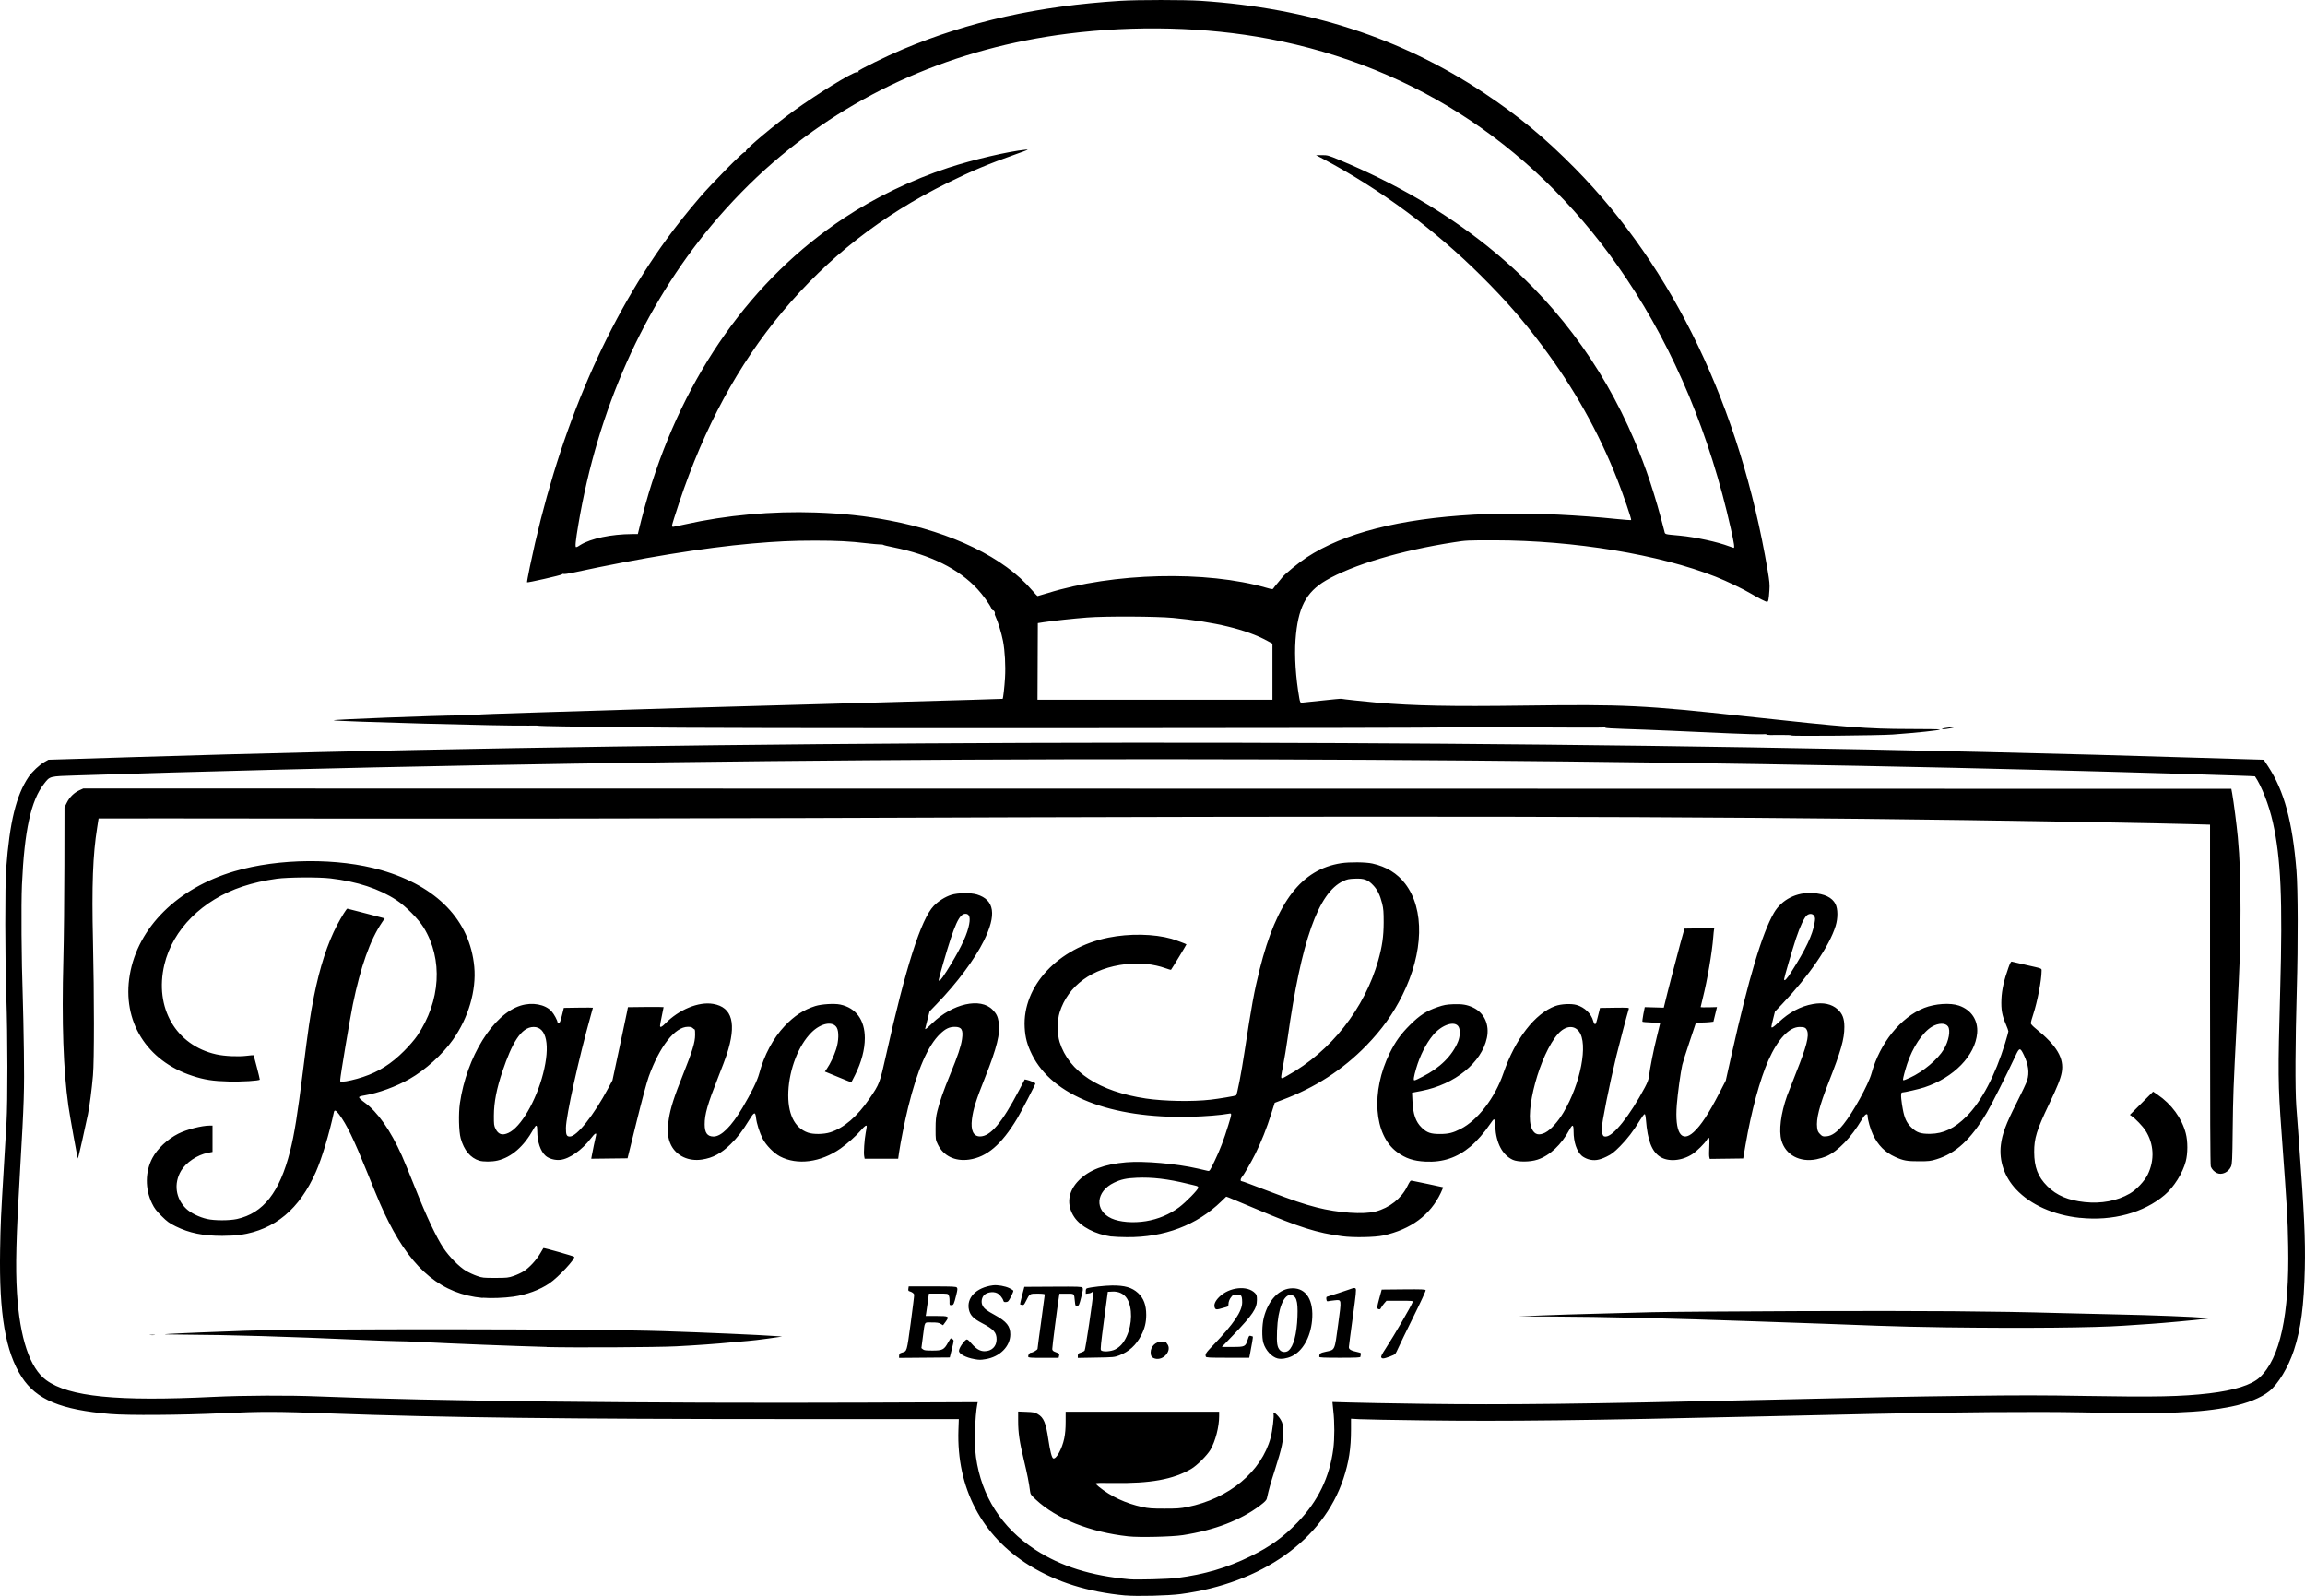 <?xml version="1.0" encoding="UTF-8"?>
<svg xmlns="http://www.w3.org/2000/svg" id="Ebene_1" data-name="Ebene 1" viewBox="0 0 4264.8 2952.76">
  <g id="svg1">
    <g id="g1">
      <path id="path1" d="M2082.31,2952c-69-6.4-128.1-24.9-177.8-55.7-88.2-54.5-134.8-143.6-131.2-250.5l.7-20.2h-316.8c-406.5,0-637.3-2.8-844.8-10.4-102.7-3.8-127.2-3.8-200.7-.5-77.9,3.6-174.3,4.2-207.3,1.5-91.9-7.7-137.2-26.6-164.2-68.4-30.1-46.5-42-116.6-40-235.1.8-48.6,1.5-63.4,6.9-152.7,1.8-29.7,4-66.9,4.9-82.7,2.3-39.4,2.2-159.5-.3-232.7-2.5-74-2.6-205.6-.3-237.3,6.4-86.4,18.6-136.1,41.6-170,6.4-9.4,20.3-22.5,29.5-27.6l7.1-4,50-1.5c27.5-.8,78.2-2.4,112.7-3.5,878.9-27.2,2002.2-34,2984-18,288.3,4.7,589.6,11.7,828,19.3,33.7,1.1,75.5,2.4,92.8,2.8l31.4.9,8.4,12.8c29.3,44.9,44.8,101.9,52.1,192.1,2.8,34.6,3.1,134.2.6,220.7-2.8,98.1-3.2,183.3-.9,215.3.9,12.8,3.1,43.1,5,67.3,9.6,128.1,12,179.4,10.8,232.7-1.6,69.2-7.3,112.3-20.2,151.6-10.4,31.6-29.1,62.7-45.8,76-15.3,12.2-40.7,22.4-70.7,28.4-56.9,11.5-117.2,13.7-278.3,10.5-79.5-1.6-237.8-.4-385.8,2.9-31.9.7-122.8,2.8-202,4.6-330.8,7.6-473.2,9.3-626.3,7.4-57.4-.7-111.4-1.7-120-2.2l-15.7-.9v20.2c0,34.8-4,60.2-14.1,90.8-37.6,113.1-150.7,193.3-300.9,213.4-23.1,3.1-81,4.5-102.3,2.6h0l-.1.1ZM2178.31,2919.5c50.4-6.5,92.4-18.9,135.3-40,36.6-18,60.6-35.3,87.3-62.9,37.6-38.9,59.1-83.2,66-135.9,2.5-18.8,2.5-49.2,0-70.6-1-8.8-1.7-16.1-1.6-16.1s14.6.3,32.2.9c17.6.6,79.4,1.7,137.3,2.5,153,2,290.7.4,626-7.3,239-5.5,259.1-5.9,380.7-7.5,93.7-1.2,137.6-1.2,218.2.2,127.6,2.2,176.6,1.2,227.8-4.8,46.1-5.4,78.6-15.6,93.4-29.5,37.8-35.3,55.2-115.7,52.8-243.1-1.1-55.3-1.4-60.6-12.2-208.7-6.8-93.2-6.9-108.8-2.6-264.7,4.7-167.2,1.3-244-13.6-310.7-7.1-31.6-20.8-67-33.1-84.9-.5-.7-240.2-7.9-390.1-11.7-900.2-23.1-1962.3-26.3-2898.7-8.7-253.1,4.8-507.6,11.2-740.7,18.7-52.1,1.7-50,1.1-61.3,15.6-24.2,30.9-36.3,86.1-40.8,187-1.6,36.9-.9,138.3,1.5,206.7.7,19.4,1.6,64.7,2.1,100.7,1,72.9.3,94.9-6.8,216-7.7,131.2-9,182.3-6,231.3,5.2,83.8,23.8,139.5,54.1,161.6,42.2,30.8,131.1,39.6,309.8,30.9,55.6-2.7,139.5-3.1,194-.8,204.4,8.5,605.8,13,1015.2,11.4l204.5-.8-.8,3.9c-4.4,22.6-5.7,74.6-2.4,97.9,10.2,72.4,47.4,130.4,109.5,171,47.6,31,103.2,48.5,174.7,54.9,13.7,1.2,72.1-.4,88-2.4h0l.3-.1ZM2087.71,2842.6c-70.5-7.7-133.3-32.6-171-67.9-9.3-8.6-10.2-10-10.9-15.8-1.9-15.4-5.3-32.2-11.4-57.6-8.1-33.6-10.6-50.3-10.6-72.5v-17.2l15.1.6c13.5.5,15.8,1,21.3,4.2,10.9,6.4,15,16.2,19.5,46.9,3.2,21.7,6.4,34,9,35,5.5,2.1,16.4-17.6,20.4-37,1.8-8.9,2.6-18.1,2.6-31v-18.3h284v7.9c0,20.1-6.9,46.6-16.1,62.4-6.2,10.5-25.2,29.5-35.8,35.6-33.4,19.4-75.5,27-143.3,25.9-24.5-.4-32.8-.2-32.8,1s2.6,3.6,5.7,6.2c22,17.8,49.6,30.7,80.1,37.3,11.5,2.5,17.8,3,40.9,3s29.6-.4,42.4-3c77.2-15.5,137.3-65.6,154.2-128.4,3.4-12.7,6.7-40.6,5.2-44.4-2.5-6.6,9,3.2,13.6,11.6,3.4,6.1,3.9,8.7,4.3,20.3.7,17.7-2.3,31.6-15,71.4-8.8,27.4-11.2,36-15.2,53.9-.7,3-3.8,6.2-12.5,12.8-36.1,27.2-83.9,45.6-142.9,54.8-19.8,3.1-80.8,4.5-100.7,2.3h-.1ZM1802.81,2514.6c-15.4-2.6-28.5-9.5-28.5-15.2s9.8-18.8,13.4-20.7c2.1-1.1,3.6,0,9.5,6.8,9,10.3,16,14.5,24.3,14.5,13.3,0,22.3-8.7,22.4-21.7.1-12.9-5.2-18.9-27.3-30.4-15.3-8-21.3-14.2-23.7-24-5.4-22.5,13.1-41.7,44.2-45.8,8.4-1.1,22.8,1.4,30.6,5.3,3.5,1.8,6.8,3.8,7.2,4.5s-1.5,5.6-4.2,11c-4.5,8.7-5.5,9.8-9.2,10.2-3.4.3-4.4-.2-5.1-2.7-1.4-4.8-7-11.5-11.3-13.7-8-4.1-21.5-1.4-25.8,5.3-3.4,5.2-4,12-1.5,17.2,2.7,5.8,7.4,9.5,22.7,17.8,22,12,28.9,20.8,28.8,36.2-.2,22-19.5,41.3-45.5,45.5-9.8,1.6-11.2,1.6-20.9,0h0l-.1-.1ZM2136.31,2513.4c-5.4-1.7-7.3-4.7-7.3-11.3,0-10.8,9.1-19.8,20.2-19.8s7.3.6,10,3.7c10.4,12.1-6.5,32.5-22.8,27.5l-.1-.1ZM2363.81,2513.4c-10.8-2.7-22.1-14.9-26.2-28.5-3.1-10.1-2.7-33.4.7-46.9,8.4-33.2,29-54.3,53.2-54.4,25.8-.2,39.6,22.7,36.1,59.9-3,31.2-17.6,56.7-37.9,66-8.9,4.1-19,5.6-25.9,3.9h0ZM2384.11,2498.7c9.1-7.2,15.3-30.5,16.5-62.6,1.2-30-2.3-40-13.7-40s-22.6,24.4-24.1,66c-.9,23.6.3,30.8,5.6,36.2,4,4,11,4.2,15.7.5h0v-.1ZM2555.81,2511.5c-1.2-1.5.5-5,8.3-17,16.1-24.7,46.5-77.1,49.7-85.5.8-2.2-.8-2.3-23.8-2.3h-24.7l-4.2,4.8c-2.3,2.7-4.9,6.3-5.7,8-1.5,3.4-3.2,3.9-6.3,1.9-1.6-1-1.2-3.8,2.7-18.3l4.7-17.1,40.3-.4c34.4-.3,40.4,0,41,1.6.4,1.1-9.7,23.1-22.6,49-12.8,25.9-25.3,51.6-27.7,57.1s-5.1,10.8-6,11.8c-1.8,2-18.2,8.2-21.8,8.2s-3.1-.8-4-1.9h0l.1.1ZM1663.71,2508.1c0-3.4.7-4.2,5-5.5,9.7-2.9,8.9-.4,16.3-54.6,3.7-27.4,6.6-51,6.4-52.5-.4-2.5-3.9-5.1-9.2-6.6-1.5-.4-2-1.8-1.5-4.7l.6-4.1h43.7c38.2,0,43.9.3,45.4,2.1,1.5,1.7,1.3,4.1-1.1,13.7-4.2,17-5,18.9-9,18.9s-3.4-.4-3.4-7.3-.7-8.8-1.5-10.7c-1.5-3.4-1.6-3.4-19.1-3.4h-17.6l-2.3,17c-1.3,9.4-2.6,18.6-3,20.7l-.7,3.7h19.3c23.8,0,24.9.7,17.7,10.6l-4.9,6.6-4.3-2.6c-3.4-2.1-6.7-2.6-16.6-2.6-14.4,0-12.4-3.3-16.4,26.7l-2.7,20.7,2.8,2.3c2.3,1.9,5.5,2.3,17.8,2.3,18.2,0,21.4-1.6,28.4-14.3,2.5-4.6,5-8.3,5.5-8.3s2.1.8,3.4,1.8c2.4,1.7,2.3,2.4-1.5,17.7l-3.9,15.9-46.9.4-46.9.4v-4l.2-.3ZM1902.31,2510c0-3.3,2.6-7.2,4.8-7.2,3.4,0,12.6-5.3,12.6-7.2s3-23.7,6.7-50.5c3.7-26.8,6.7-49.3,6.7-50.1s-4.5-1.5-13.2-1.5c-15,0-14.6-.3-22,14.5-3,6.1-4,7-6.5,6.4-1.6-.4-3.3-.8-3.8-.8s1-7.4,3.4-16.4l4.3-16.3,52.8-.3c47.2-.3,53-.1,54.6,1.8,1.5,1.8,1.2,4.5-2.2,17.7-3.7,14.6-4.2,15.6-7.4,15.9-3.4.4-3.5.1-4.4-8.7-1.5-14.7-.4-13.7-15.4-13.7h-13.1l-.8,5c-3.3,20.8-12.8,94.8-12.5,97.5.3,2.7,1.7,3.9,6,5.5,7.1,2.6,7.6,3.2,6.6,7.3l-.9,3.4h-28c-24.5,0-28-.3-28-2.1h0l-.3-.2ZM1994.31,2508.3c0-3.6.6-4.3,5.3-5.7,2.9-.9,6.1-2.5,7.2-3.7,1.6-1.9,15.5-94.8,15.5-103.9s-.4-3-6.7-2.1l-6.7.9v-4.7c0-3.4.7-5,2.3-5.5,7.2-2.2,32.5-5,46.3-5.2,23.6-.2,37,3.7,48.1,13.9,10.5,9.7,15.2,22.3,15.2,40.5,0,14-2.8,25.4-9.3,37.8-9.5,18.3-22.7,30.3-40.8,37.2-8.8,3.3-10.5,3.5-42.8,4l-33.7.6v-4.1h.1ZM2063.31,2496.7c8.9-4.4,15.6-11.9,21.1-23.8,10.7-22.9,11.1-53.5.9-70.1-5.5-8.9-15.3-13.7-26.9-13.1l-8.7.4-7.1,53.1c-5.6,42-6.8,53.5-5.5,55,2.8,3.4,18.2,2.6,26.3-1.5h-.1ZM2231.11,2510c-1.7-4.5-.3-6.8,14.7-22.3,36.7-38.1,52.5-61.5,52.5-78.1s-3.6-13.5-11.2-13.5-6.4.8-8.5,3c-3.4,3.7-5.7,9.3-5.7,14.2s-.7,3.9-9.7,6.6c-12.4,3.7-14.1,3.6-15.7-.7-2-5.3.8-12,8.3-19.5,18.5-18.5,52.4-22,66.5-7,2.9,3.1,3.3,4.8,3.3,12.5,0,15.8-7.7,27.2-43.5,64.6l-21.4,22.3h19.7c23.1,0,24-.5,28.1-13.4,2.3-7.2,2.7-7.8,5.8-7,1.8.4,3.6,1,3.8,1.2.5.4-2.1,16.2-5.3,32.2l-1.4,7h-39.8c-35,0-39.9-.3-40.6-2.1h.1ZM2441.01,2510.4c0-6.2,1.5-7.2,12.1-9.5,17.3-3.7,16.1-1.2,22.7-49.8,6.6-48.8,6.9-46.5-6.7-45.2-4.8.5-10,1.2-11.5,1.6-2.4.6-2.9,0-3.5-3.5-.4-2.4,0-4.4.8-4.7,10.4-3.1,33-10.5,41.1-13.4,9-3.3,10.6-3.5,12.2-1.8,1.5,1.6.7,9.9-5.3,53.3-3.9,28.2-7.1,53-7.2,55.1,0,4.2,3.9,6.5,16.1,9.1,6,1.3,6.7,1.8,6,4.3-.4,1.6-.8,3.6-.8,4.5,0,1.3-8.5,1.7-38,1.7s-38-.4-38-1.7h0ZM1011.71,2492.1c-62.1-1.7-171.7-6-236.1-9.3-14.3-.7-32.9-1.4-41.3-1.4s-40.8-1.2-71.9-2.6c-127.8-5.8-239.2-9.1-325.3-9.5-34.7-.2-38.2-.4-24-1.3,16.4-1.1,99.2-4.5,140.7-5.8,121.8-4,642.2-3.5,773.3.7,75.2,2.4,182,7.1,208,9.1l12,.9-26,3.7c-14.3,2-31.1,4-37.3,4.4s-19.7,1.6-30,2.6c-24.3,2.5-69,5.7-103.3,7.4-36.5,1.8-187.8,2.6-238.7,1.3h0l-.1-.2ZM278.01,2469.8c2.4-.3,6-.3,8,0s0,.5-4.4.5-6-.3-3.6-.6h0v.1ZM3600.31,2455.9c-41.8-.5-98.8-1.9-126.7-3s-70.2-2.7-94-3.5-84.4-2.9-134.7-4.7c-147.9-5.3-281.6-8.5-371.3-8.8l-64-.2,41.3-1.8c22.7-1,68-2.4,100.7-3.2,32.6-.8,79.7-2.1,104.7-2.8,24.9-.7,151.5-1.6,281.3-2.1,228-.7,350.7.2,471.3,3.6,25.3.7,74.2,1.9,108.7,2.6,61.4,1.2,144.8,4.5,162,6.3l8.7.9-8,1c-17.8,2.2-78.7,7.8-100,9.2-12.5.8-35.3,2.4-50.7,3.4-55.1,3.8-181.2,5-329.3,3.1h0ZM892.61,2401.4c-74-6.9-128.2-50.8-173.5-140.6-11.3-22.4-17.9-37.5-39.6-91.4-24.9-61.6-38.1-88.9-52.2-107.7-5.6-7.5-8.5-8.7-9.5-4-8.5,39.6-22.3,85.6-33.3,110.5-30.3,68.8-75.8,106.9-139.4,116.5-7,1.1-22.2,1.9-33.8,1.9-35.7,0-61.1-5.2-86.2-17.6-12-6-15.7-8.7-26.1-19-9.9-9.9-13.2-14.1-17.7-23.4-13.1-26.7-12.8-58.9.8-84.3,9.1-17.1,28-34.8,47.7-44.7,15.4-7.8,43.5-15,58.2-15h5.2v48.7l-8.8,1.7c-19.1,3.6-40.5,18-49.4,33.2-13.9,23.6-10.1,51.4,9.5,70.1,8.3,8,24.2,15.8,38.8,19.1,13.7,3.1,41.1,3.1,55.2,0,48.8-10.9,78.9-49.3,98.2-125.5,7.9-31,13.8-67.9,23.9-148.7,9.7-77.7,13.5-103.9,20.2-137.3,10.8-54.5,25.1-98.4,43.1-132.7,7.8-14.8,17.2-29.9,18.7-30,.4,0,16.2,4,35,9l34.2,9-5,7.4c-22,32.4-39.6,81.9-54,152-5.2,25-23.3,133.5-23.3,139.2s.6,3.5,4.1,3.5c6.6,0,23.7-3.9,38.1-8.7,29.2-9.7,52-24.1,75.8-47.9,9.6-9.6,19.4-21,24.4-28.3,43.4-64.1,48.1-141.5,12-200.2-9.7-15.8-33.5-39.8-50.4-50.8-32.3-21.1-72.2-34.3-122-40.2-21.8-2.6-78.5-2.2-99.3.6-22.5,3.1-44.1,8-63.3,14.4-74.4,24.6-129.3,79.4-144.8,144.6-18.9,79.7,21.4,149.3,96,166,15.3,3.4,40.3,4.6,55.9,2.7,6.9-.9,12.7-1.3,13-1.1.9.9,12.1,44.3,11.7,45.1-1.2,2.2-32.9,4.1-57.5,3.5-29-.7-45.3-3.2-67.4-10.5-84.7-27.7-130.3-101.3-115.7-186.8,15-88,88.5-160.7,193.4-191.6,82.4-24.3,192.2-25.1,272.1-2.1,103,29.7,163.9,92.9,171.9,178.6,4.1,43.9-10.8,94.7-39.6,135.3-19.1,27-51,55.8-80,72.3-24.8,14.2-57.8,26.2-83.3,30.5-7.8,1.3-10.3,2.2-10.2,3.8,0,1.1,4.6,5.4,10.2,9.4,24.1,17.5,47.9,51.4,68.8,98,4,8.8,15.4,36.7,25.5,62,19.9,50.2,38.5,89.6,51.6,109.3,10.5,15.9,29.4,35,41.9,42.3,5.1,3,14.1,7.2,20,9.2,10.2,3.6,11.8,3.7,34,3.7s24.1-.3,34.1-3.7c5.9-2,14.3-5.9,18.7-8.7,10.3-6.7,23-20.4,30.1-32.5,3.1-5.3,5.9-10,6.1-10.3.6-.8,55.4,14.7,56.9,16.1,3.3,3-29.1,37.8-45.7,49.1-17.9,12.2-42.3,21.2-66.8,24.7-17,2.4-42,3.3-56.4,2h0l-.8.3ZM2056.31,2287.9c-30.2-4.3-56.7-18.3-68.6-36-15.1-22.6-11.9-47.7,8.6-68.2,19.2-19.2,46.9-29.7,87.5-33.2,32.8-2.8,93.1,2.5,132.4,11.6,8.1,1.9,16.3,3.7,18.3,4.2,3.6.8,3.9.3,12.9-18.4,10.1-21,17-39.1,25.3-66.3,6.7-21.9,6.7-22.1,1.1-21.1-15.3,2.8-43.5,5.1-71.7,5.8-147,3.5-254.8-38.8-292.6-114.9-8.9-17.9-12.6-31.5-13.6-50.3-4.3-76.6,61.9-147.6,154.9-166.3,39.1-7.9,84.4-7,116.7,2.1,6.6,1.9,26.8,9.4,27.7,10.3.3.3-26,43.7-28.6,47.2-.2.3-4.7-1.1-10.1-3-21.9-7.8-47.5-10.5-73.1-7.6-62.7,7.1-107.3,39.7-122.9,89.5-4.5,14.4-4.5,40.3,0,54.6,17.3,55.1,73.3,91.7,159.8,104.6,33.7,5,86.1,6,119.8,2.1,15-1.7,45.3-6.8,47-7.9,1.8-1.1,9.8-42.4,15.5-80.2,12.9-84.8,18-112.9,28.2-153.5,31.3-124.8,77.2-184.5,150.6-195.9,15.2-2.4,45.8-2.1,57.8.6,25.7,5.7,46.2,18.2,60.7,37.3,36.2,47.3,34.2,127.2-5.1,206.2-17.3,34.8-38,63.6-66.7,93.2-43.7,44.9-95.4,78.3-156,100.8-7.3,2.7-13.4,5.1-13.6,5.2-.1.1-3,9.2-6.4,20.2-8,25.8-18.8,52.9-29.6,74.5-8.1,16.2-21.3,39-25.3,43.6-2.1,2.5-2.4,6.6-.4,6.6s21.3,7.6,45.7,16.8c50.8,19.3,69.2,25.6,93.8,31.9,39.4,10.1,86.7,13.4,108.9,7.5,25.7-6.8,47.5-24,58.4-46.1,4.9-9.8,6.1-11.4,8.5-10.9,1.5.4,15,3.2,30.1,6.2,15,3.1,27.6,5.8,27.8,6,.3.3-1.7,5-4.3,10.6-19.4,40.8-55.2,67.3-106.2,78.6-15.4,3.4-55.2,4.2-76,1.4-47.1-6.2-78.7-16.2-160-50.7-24.6-10.4-46.9-19.8-49.7-20.8l-5-1.8-9,8.7c-45.4,44.1-105.5,66.9-174.7,66.3-11.5,0-24.5-.7-28.9-1.3h0l.1.2ZM2120.31,2259.4c22.7-3.7,43.6-12.5,61.5-25.8,12.3-9.2,35.2-32.6,35.2-36.1s-3.3-3.2-19.7-7.3c-36.2-8.9-65.7-12.4-94.2-11.1-19,.8-29,3-41.6,9-34.2,16.2-36.9,51.6-5,66.2,15.2,6.9,40.2,8.9,63.8,5.1h0ZM2382.21,1989.9c80-44.3,142.7-123.9,167.9-213.1,7.3-26,9.9-44,10-70,0-19.7-.4-25.1-2.8-35.1-3.9-15.6-8.7-25.5-16.6-33.8-9.7-10.3-16.8-12.9-33.6-12.2-11.6.4-14.6,1.1-22.1,4.6-45.9,21.5-77.3,110.6-102.6,290.5-2.3,16.1-5.9,38.3-8.1,49.3-4.4,22.3-4.6,24.7-2.4,24.7s5.5-2.2,10.3-4.9h0ZM3848.31,2253.3c-48.5-5.1-91.3-24.2-118.1-52.8-21.6-23-31.8-52.7-28.1-82.4,2.5-20.2,9.3-38.5,28.9-77.1,9.7-19.2,18.7-38.2,19.8-42.2,4.2-14.2,2.3-29-6-46.4-7-14.7-8.4-14.6-15.8,1.3-17.1,36.5-44.9,91.6-53.2,105.4-29.6,49.5-57,74.8-92.9,85.8-10.7,3.3-14.1,3.7-32,3.7-22.4.1-29.4-1.2-44.6-8.1-18.6-8.5-31.5-21.5-40.9-41.1-4.7-9.8-9.8-27.8-9.8-34.2s-4.4-4.7-10.6,5.9c-19.9,33.5-44.1,58.7-65.8,68.3-4.1,1.8-12.3,4.3-18.4,5.5-30.7,6.2-57-7.9-64.7-34.8-5.2-18.1-1.2-49.8,10.4-82.7,1.6-4.4,9.3-24.2,17.2-44,18.7-46.8,23.9-66.9,19.8-76.7-2.2-5.3-4.9-6.6-13.6-6.6-19.5,0-40.4,22.3-57.9,61.6-15.8,35.6-31.6,93.9-42.4,156.7l-4.3,25-30.9.4-30.9.4-.9-3.6c-.5-2-.5-10.7,0-19.4.9-17-.2-19.7-4.8-11.9-3.7,6.2-18.3,20.6-26.3,25.9-19.6,12.9-45.1,14.9-60.4,4.8-15-9.9-22.7-30.2-25.7-67.6-.6-7.4-1.4-11-2.5-11s-4.7,4.9-8.4,11c-12.5,20.4-23.6,34.9-37.1,48.5-11.2,11.2-15.2,14.4-24.7,19-13.9,6.8-22.9,8.1-33.7,5-4.1-1.2-9.7-4.1-12.3-6.4-9.4-8.3-15.2-25.5-15.2-45.4,0-12.6-1.9-13.5-7.4-3.3-15.2,28.2-36.6,48.3-59.5,55.8-13.7,4.5-36.1,4.6-45.5.3-19.3-8.9-30.8-30.6-32.6-61.4-.5-8.7-1.3-13.7-2.3-13.6-.8,0-4.5,4.6-8.1,10.1-9.4,14.1-23.7,30.4-35.2,40.1-24.8,20.8-51.3,29.7-83.4,28.1-22.4-1.1-36.7-5.9-52.6-17.6-43-31.6-48.9-112-13.4-183.6,10.5-21.1,20.4-34.9,37.3-51.7,18.1-18,30.5-26,51.1-33,11.4-3.9,16.1-4.8,28.4-5.3,16.9-.7,26,.8,37.4,6.2,20.7,9.9,30.5,31.6,25.4,56-9.6,45.8-59.2,86.1-120.8,98.1-6.2,1.2-12.8,2.5-14.5,2.8l-3.2.6.8,16.3c1.1,23.7,6.1,37.8,17.2,48.5,9.4,9.1,16.6,11.6,33.1,11.6s24.5-2.1,38.7-9.3c31.7-16,63.6-57.5,79.3-103.3,21.7-63.1,58.4-110.6,96-124.2,10.8-3.9,29.6-4.8,39.5-1.9,14.8,4.3,27.1,16.2,30.7,29.8.8,3.2,2.3,5.7,3.2,5.7,1.7,0,2.2-1.5,6.8-20l2.5-10,27-.4c25.3-.3,27-.2,26.3,2-3.1,9.9-18.2,67-23,87-12.9,53-27.1,124-27.1,135.2s.7,7.6,1.5,9.9c1.2,3.5,2.1,4.2,5.8,4.2,13.9,0,44.5-38.3,72.4-90.7,5-9.4,7-14.8,7.7-20.7,1.7-14.7,8.6-49.5,14.7-73.7,3.3-13.2,6-24.2,6-24.6s-7.2-1-16-1.3c-8.8-.3-16.4-1-16.8-1.5-.4-.4.3-6.7,1.7-13.9l2.6-13,17.6.5,17.6.5.9-3.8c4.5-19.2,23.4-92.2,29.6-114.5l7.8-28,27.6-.4,27.6-.4-.6,3c-.3,1.7-1,7.8-1.4,13.7-2.1,28-11,79.8-19.4,112.9-2.2,8.6-3.9,16-3.9,16.4s6.8.6,15.1.4l15.1-.4-3.3,13.5-3.3,13.5-6.8.8c-3.7.4-11,.8-16.1.8h-9.3l-11.7,35c-6.5,19.2-12.6,38.8-13.7,43.4-3.1,13.5-8.4,52.1-10.1,73.5-4.1,51.7,8.3,71.7,31.3,50.7,13.4-12.3,27.5-33.7,47.6-72.6l11.7-22.7,10.9-48.7c31.4-140.4,56.5-224.4,78.3-261.7,14.2-24.3,41.8-38.4,71.6-36.5,22,1.4,35.8,8.1,42.1,20.2,4.6,9.1,4.8,26.1.3,40.7-11.5,37.3-49.2,92.3-99.2,144.8l-13,13.6-3.3,13.1c-1.8,7.2-3.3,13.9-3.3,14.8,0,3.4,3.2,1.5,13.3-8,19.8-18.6,40.6-29.7,63.4-33.8,19.3-3.5,34.8-.2,45.9,9.8,8.9,8,12.4,17.1,12.4,32.5,0,22.6-6.1,44-29.4,103.3-16.9,43-23,67.1-21,83.1.7,6,1.8,8.3,5.5,12,4.3,4.3,5,4.5,11.9,4,9.8-.8,19.7-7.8,31.2-22.1,17.8-22,46.4-73.9,52-94.3,15.5-56.2,54.1-104,97.6-121.2,20.1-7.9,48.3-9.8,64.4-4.2,22.8,7.9,35.5,27.2,33.5,50.8-3.5,41.6-43.2,82.4-97.7,100.4-9.3,3.1-37.2,9.5-41.2,9.5s-.4,21.3,1.3,30.7c3,16.5,6.9,25,15.3,33.4,10,10,17.4,12.6,35.4,12.4,24.7-.3,45.1-10.1,67.4-32.4,27.7-27.8,53-76,71.3-135.6,3.3-10.9,6-20.6,6-21.7s-2.1-6.9-4.7-13c-7.1-16.5-9-27.4-8.2-46.4.7-17.3,5-36.3,13-58.4,3.3-9.2,4.7-11.6,6.4-11.1,1.2.4,13,3.1,26.2,6.1,31.3,7.1,28.7,6.1,28.7,11.4,0,16.5-7.8,57-15.4,79.9-2.5,7.6-4.6,15-4.6,16.5s3.6,5.5,9.7,10.4c38.5,31.1,52.4,54.6,47.6,80.6-2.1,11.7-8,26.5-23.7,59.3-22.6,47.3-27.4,62.9-27.3,87.9.1,28.2,6.9,46,24.3,63.4s38.9,26.1,69,29.4c30.9,3.3,60.2-2.2,83.7-15.8,12.1-7,27.1-22.9,33-34.9,13.3-27,11.7-57.4-4.2-81.9-5.2-8-18.2-21.6-25.4-26.5l-3.3-2.3,21.5-21.5,21.5-21.5,8.2,5.6c25.8,17.5,45,43.8,52.2,71.5,3.9,14.7,3.9,37.2,0,51.9-5.7,21.8-21.9,47.7-39,62.2-38.7,33-96.4,48.6-156.4,42.3h0l-.5.1ZM2859.41,2095.3c9.6-4.8,23.2-19.9,33.3-36.8,32-53.8,46.1-127.5,28.8-150.1-9.4-12.4-25.5-10.5-38.8,4.5-33.5,37.6-63.1,146-48.1,176.3,5.1,10.3,12.8,12.2,24.8,6.2v-.1ZM2632.11,1992c32-16,54.8-38.6,65.6-64.8,3.7-9,4.3-21.2,1.3-27-6.5-12.6-31.3-4.7-47.9,15.4-12.6,15.2-24.2,38.4-30.8,61.1-4.6,15.8-5.5,22.1-3.4,22.1s7.7-3,15.2-6.8h0ZM3533.91,1994c24.2-11,51.7-34.1,62.8-52.8,9-15.2,12.6-34.9,7.6-42.1-4.7-6.8-17.7-6.6-29.6.4-17.2,10.1-36,38.3-46.1,69.2-3.7,11.2-7.6,26-7.6,28.5s1.7,1.8,12.9-3.3h0v.1ZM3314.71,1797.7c26.6-41.9,38.8-67.7,42.6-89.7,1.4-8,1.3-10-.4-13-2.6-4.7-8.7-5.4-13.7-1.5-4.8,3.8-12.8,20.7-20.1,42.6-6.6,19.9-22.1,72.8-22.1,75.6,0,5,4.8.1,13.7-13.9h0v-.1ZM4101.71,2170.3c-4.9-2.3-9.4-7-11.2-11.9-1-2.6-1.4-98.7-1.4-318.2v-314.4l-31.7-.9c-70-1.9-258.6-5.3-415.7-7.5-512.1-7.1-1022.5-8-2166-3.8-228.4.8-612.9,1.2-854.3.9-241.4-.3-439-.4-439-.2s-1.2,7.8-2.6,16.8c-8.1,50.5-10.2,106.9-7.8,210.4,2.3,101.5,2.4,220.5,0,248-2.2,25.7-6.1,55.9-9.4,72.5-4.5,22.1-18,82.1-18.5,81.6-.9-.9-15-79.2-17.6-97.4-9.4-67-12.4-153.1-9.3-270.7,1-36.7,1.8-115,1.9-174.2l.2-107.5,4.3-8.6c5-10.2,13.5-18.6,23.5-23.1l7-3.2,1987.2.3,1987.2.3,1.6,8.7c2.7,14.9,8.3,58.4,10.4,80.7,3.7,40.4,5,76.1,5,134.7,0,63.6-.9,90.2-7,208-6.4,124.8-6.7,134.3-7.5,199.3-.6,55.8-1,62.5-3.1,67.5-4.6,10.5-17,16.2-26,12h0l-.2-.1ZM886.81,2147.5c-16.5-5.2-28.3-19.3-34.4-41.4-3.5-12.4-4.2-45.7-1.5-64.7,12.5-86.1,61.5-165,112.3-180.8,21.7-6.8,45.6-2.4,57.3,10.5,4.7,5.2,11.1,17.2,11.2,20.8,0,1,1,1.6,2.3,1.3,1.7-.3,3.2-4.1,5.7-14.4l3.5-14,26.9-.4c14.8-.2,26.9-.2,26.9.1s-1.8,6.8-4,14.6c-22.2,79.2-45.7,185.3-45.9,207.8-.1,12.8,1.3,15.9,7.2,15.9,13.1,0,44.2-39.2,71.2-89.7l7.7-14.4,12.5-58.3c6.9-32.1,13.3-62.5,14.3-67.6l1.8-9.3,33-.4c18.1-.2,33,0,33,.3s-1.5,7.7-3.3,16.4c-1.8,8.6-3.3,16.7-3.3,18,0,3.9,3.1,2.6,9.4-3.8,25.3-26,62-41.2,88.8-36.6,35.8,6,43.9,36.7,25.1,94.1-1.9,5.9-8.9,24.5-15.6,41.3-20,50.8-25.1,68.7-25.1,87.6,0,15.6,4.9,22.3,16.4,22.4,14.3,0,32.8-18.4,53.5-53.2,16.4-27.7,27.5-50.3,30.8-62.7,9.3-34.9,26-66,47.5-88.8,17.6-18.6,34.9-29.9,56.4-36.7,11.5-3.6,35.2-5.1,46.1-2.8,29.2,6.1,45.6,28.5,45.6,62.1,0,21.2-6.2,44.4-17.9,68-3.6,7.3-6.8,13.5-7,13.7s-9.9-3.6-21.6-8.5c-11.7-4.9-22.6-9.4-24.3-10l-3.1-1.2,3.9-5.7c6.1-8.8,12.9-23.3,16.9-35.7,4.9-15,5.4-32.9,1.2-40-7.4-12.7-29.6-8.4-47,9.1-23.7,23.7-40.7,67.3-42.6,108.9-1.8,40.7,10.9,67.4,36.3,76.3,9.9,3.5,29.3,3.2,41.3-.6,25-7.9,50-29.3,72.5-62.3,18.7-27.4,19-28.3,30.8-80.9,36.1-161.8,64.7-251.3,88-275.6,8.7-9.1,21.3-17,32.7-20.6,12-3.8,36.1-4.1,47.4-.6,32.6,10,36.6,37.4,12.7,85.7-17,34.3-49.3,77.7-87.3,117l-13.1,13.6-4.1,15.9c-2.3,8.7-4.1,16.1-4.1,16.3,0,1.8,3.4-.9,12.8-10,38.1-36.9,89.6-48.4,112.1-25.2,7,7.3,9.3,11.8,11.2,22.8,3.5,20-3.4,47.9-25.4,102.9-16.4,41.1-21.8,58.1-24.1,76.8-2.6,20.5,2.7,31.8,14.9,31.8,19.4,0,40.6-25,72.1-85.1l10.7-20.4,4.2.9c5.1,1.1,15.5,5.5,15.5,6.6,0,2-26,52.1-33.7,64.9-29,48.2-56,71.3-88.9,76-26.2,3.7-47.7-6.8-58-28.2-4.1-8.5-4.1-9-4.1-28.7,0-16.2.7-22.4,3.2-32.7,4.3-17.4,11.7-38.7,24.3-69.2,13.4-32.6,19.5-50.6,21.4-63.8,2.6-17.6-.6-23-13.3-23-10.1,0-17.2,3.4-27.1,12.9-22.6,21.6-42.3,66.7-59.2,135.8-6.2,25.3-14.1,64.7-16.9,83.9l-1.6,11.4h-62l-.9-4.9c-1.2-6.4.4-30.1,2.8-43,1.1-5.6,1.9-10.9,1.9-11.8,0-3.6-3.6-1.1-10.7,7.1-8.3,9.8-25.6,25.1-37.8,33.7-36.7,25.7-80,31.4-112,14.6-11.2-5.9-25.6-20.5-31.8-32.4-5.9-11.4-11.3-28.1-12.5-39.1-1.3-11.8-3.6-10.9-13.1,4.8-12,19.7-21.3,31.8-34.1,44.3-17.1,16.8-32.8,25.2-52.7,28.2-24.7,3.8-47.1-6.6-57.2-26.5-6.4-12.7-7.6-26.4-4.3-48.4,3-20,10-41.8,26.7-83.3,16.8-41.9,22-58.9,22-72.2s-.5-9.1-3.3-11.9c-2.6-2.6-4.6-3.3-10-3.3-24,0-52.3,36.1-72.6,92.4-3.7,10.4-12.6,43.4-22.6,84l-16.5,66.9-33.6.4-33.6.4.9-5c1.1-6.6,6.7-33.3,7.9-38,1.6-6.3-2.2-4.2-9.3,5.2-16.6,21.7-39.8,38.1-56.8,39.9-9.4,1.1-20.9-2.1-27-7.4-9.6-8.5-15.5-25.8-15.6-45.7,0-12.5-1.7-13.3-7.2-3.3-17.5,31.5-40.5,51.6-66.1,57.6-10.5,2.5-26.6,2.5-34.2.2h0l.3.1ZM940.71,2096.1c22.7-10.3,51.1-58.7,64.2-109.7,13.4-52.2,6.5-86.3-17.4-86.3s-40.7,31.6-57.6,81.4c-11,32.4-16,57.8-16.1,82.6,0,16.6.1,18.5,3.2,24.7,5.1,10.2,12.5,12.5,23.7,7.3h0ZM1750.61,1798.3c23.4-37.2,36.3-62.9,41.2-82.1,4.4-17.1,2.6-25.5-5.4-25.5-11.5,0-20.2,19-40.7,89.5-4.8,16.6-8.8,31.1-8.8,32.3,0,5.2,4,1,13.6-14.2h.1ZM3314.31,1360.6c0-.6-10.2-1-22.7-.7-13.5.3-22.7,0-22.7-.8s-4.1-1-9.7-.6c-5.3.3-31.9-.4-59-1.6-27.1-1.2-75.4-3.3-107.3-4.8-31.9-1.4-72.6-3-90.3-3.5-18.2-.5-32.3-1.5-32.3-2.1s-1.6-.9-3.7-.5c-2,.4-68.2.3-147-.2s-143.7-.4-144.1.1c-.4.6-307.3,1.2-682,1.3-511.1.2-720.5-.2-838.5-1.6-86.5-1-157.5-2.2-157.7-2.7s-8.6-.6-18.7-.4c-39.9,1.1-359.2-7.6-361.4-9.8-1.5-1.5,186-8.7,236.1-9.1,15.9-.1,29-.6,29-1s13.7-1.2,30.3-1.7c16.7-.5,56.7-1.8,89-2.9,132.7-4.4,346.3-10.7,660.5-19.3,105.9-2.9,192.7-5.5,193-5.7,1-1,3.4-21.8,4.4-38.9,1.3-22.4-.2-49.8-3.7-68-2.8-14.5-9.7-37.1-13.6-44.8-1.3-2.7-2.1-5.2-1.7-5.6,1.2-1.2-.9-6.3-2.7-6.3s-2.4-1.7-3.4-3.7c-3.6-7.9-16.3-25.5-25.9-35.8-35-37.6-86.9-63.4-155.6-77.3-9.9-2-18.2-4-18.6-4.5-.4-.5-3.1-.9-6-.8-2.9,0-14-1-24.7-2.2-31.3-3.7-54.3-4.9-95.5-4.9s-70.2,1.3-117.1,5.4c-88.8,7.8-206.1,26.9-330.3,53.8-8.6,1.9-16.6,3-17.8,2.6-1.2-.5-2.6-.2-3.1.7-.9,1.5-63.7,15.8-64.7,14.7-.3-.3,2-13.2,5.2-28.5,49.2-237.7,135.3-444.1,252.7-605.9,18-24.8,39.7-52.1,61.7-77.7,21.4-24.9,79.3-83.7,82.5-83.7s2.5-.9,2.5-2c0-4,54.5-49.6,89.3-74.8,42.6-30.8,108.3-71.2,115.8-71.2s2.9-.8,2.9-1.8c0-2.1,52.2-27.8,82.7-40.6,122.5-51.5,250.9-80.2,402.7-89.7,32-2,118-2,148.7,0,199.6,13.2,370.5,68.7,523.3,170.1,63.8,42.3,113.3,83.3,169.4,140.2,182.2,185.1,304.8,441,356,743.1,3.5,20.8,4.1,26.7,3.3,37.3-1.1,17-2,21.3-4.3,21.3s-15.8-6.8-29.2-14.8c-14.2-8.5-45.1-23.4-65.9-31.6-104-41.2-262-67.3-409.3-67.5-49.8,0-52.1,0-75.3,3.7-98.2,15.2-187.9,42.1-236.6,70.7-37.2,21.9-51.9,50.6-56.2,109.9-2.2,30.3.4,69.7,7,107.8,1.1,6.4,2,8.5,3.7,8.5,1.2,0,18-1.8,37.3-3.9,19.3-2.1,35.8-3.7,36.7-3.4,1.9.7,45.4,5.3,66.9,7.2,67.7,5.8,136.4,7.2,272,5.4,185.8-2.4,220.3-.8,410.7,20,185.3,20.2,223.3,23.2,301,23.3,31.3,0,57,.4,57,.9,0,1.5-42,6-87.3,9.3-25.2,1.8-187.3,3.3-187.3,1.7h0l-.4-.1ZM2354.31,1242.8v-51.9l-9.7-5.3c-38-20.8-97.3-35.2-174.3-42.4-30.9-2.9-125.1-3.3-158.7-.7-24.8,1.9-64.6,6.2-80.7,8.7l-10.7,1.7-.3,70.9-.3,70.9h434.7v-51.9h0ZM1938.11,1097.5c121.4-38,294-42.2,405.4-9.9,10,2.9,11.4,3,12.4,1.2.6-1.2,4.3-5.8,8.1-10.2,3.8-4.5,7.8-9.3,8.8-10.7,4-5.5,30.6-27.3,44.7-36.5,68.8-45.2,172.1-71.6,310.1-79.2,31.6-1.8,121-1.8,156.1,0,35,1.7,75.1,4.7,107.7,8.1,14.2,1.5,26.2,2.3,26.6,1.9,1.1-1.1-14.5-46.8-25.5-74.7-35-88.7-80.3-169.4-139.3-248-36.6-48.8-67.3-83.9-112.9-129.3-85.9-85.5-186.3-159.9-291.5-215.8l-14-7.4h10.9c10.4,0,11.8.3,32,8.7,102.9,42.8,195,96.4,274,159.5,119.9,95.7,211.7,216.9,272.1,359.1,22.4,52.7,38.5,101.5,55.6,168.3,1.6,6.4-.8,5.7,28.7,8.4,28.7,2.7,69.8,11.6,91.3,19.8,4,1.5,7.8,2.8,8.3,2.8,2,0,.9-7.7-5.1-34.6-38.7-173.5-104-330.3-193.4-463.7-160.3-239.3-387.8-391.8-662.1-443.6-115.8-21.9-246.7-25.2-371.5-9.4-208.7,26.4-394,107.4-545.5,238.5-39.5,34.2-78.7,74.3-113.8,116.3-125.8,150.8-210.3,340.6-246.2,553.1-5.1,30.1-6.3,42-4.2,42s4.5-1.8,8.1-4.1c19.3-11.9,57.2-19.8,95.4-20h10.7l5.8-23.7c3.2-13,9.6-36.2,14.2-51.6,66.3-220.2,191.6-396.9,361-509.1,57.8-38.3,126.1-71.2,193.6-93.4,45.3-14.9,110.7-30.2,142.7-33.4,7.2-.7,5.6,0-16,7.7-52.8,18.7-82.1,31-128,53.6-122.1,60.2-221.1,137.4-305.7,238.5-81.8,97.8-144.8,214-191.1,353.1-7.3,21.8-13.2,40.8-13.2,42.3s.7,2.7,1.6,2.7,10.9-2.1,22.3-4.6c76.4-17.1,161.4-24.8,241.8-22,50.8,1.8,91.1,6.1,136.3,14.7,116.6,22.1,212.5,68.9,263.6,128.6,5.3,6.2,10.2,11.3,10.8,11.3s8.7-2.4,18-5.3h.3ZM3594.31,1348.2c1.1-.6,6.2-1.6,11.2-2.1s10.2-1.3,11.3-1.7c1.4-.5,1.7-.3.8.6-1.3,1.3-17.9,4.4-22.9,4.3-2,0-2.1-.2-.4-1.2h0v.1Z"></path>
    </g>
  </g>
</svg>
